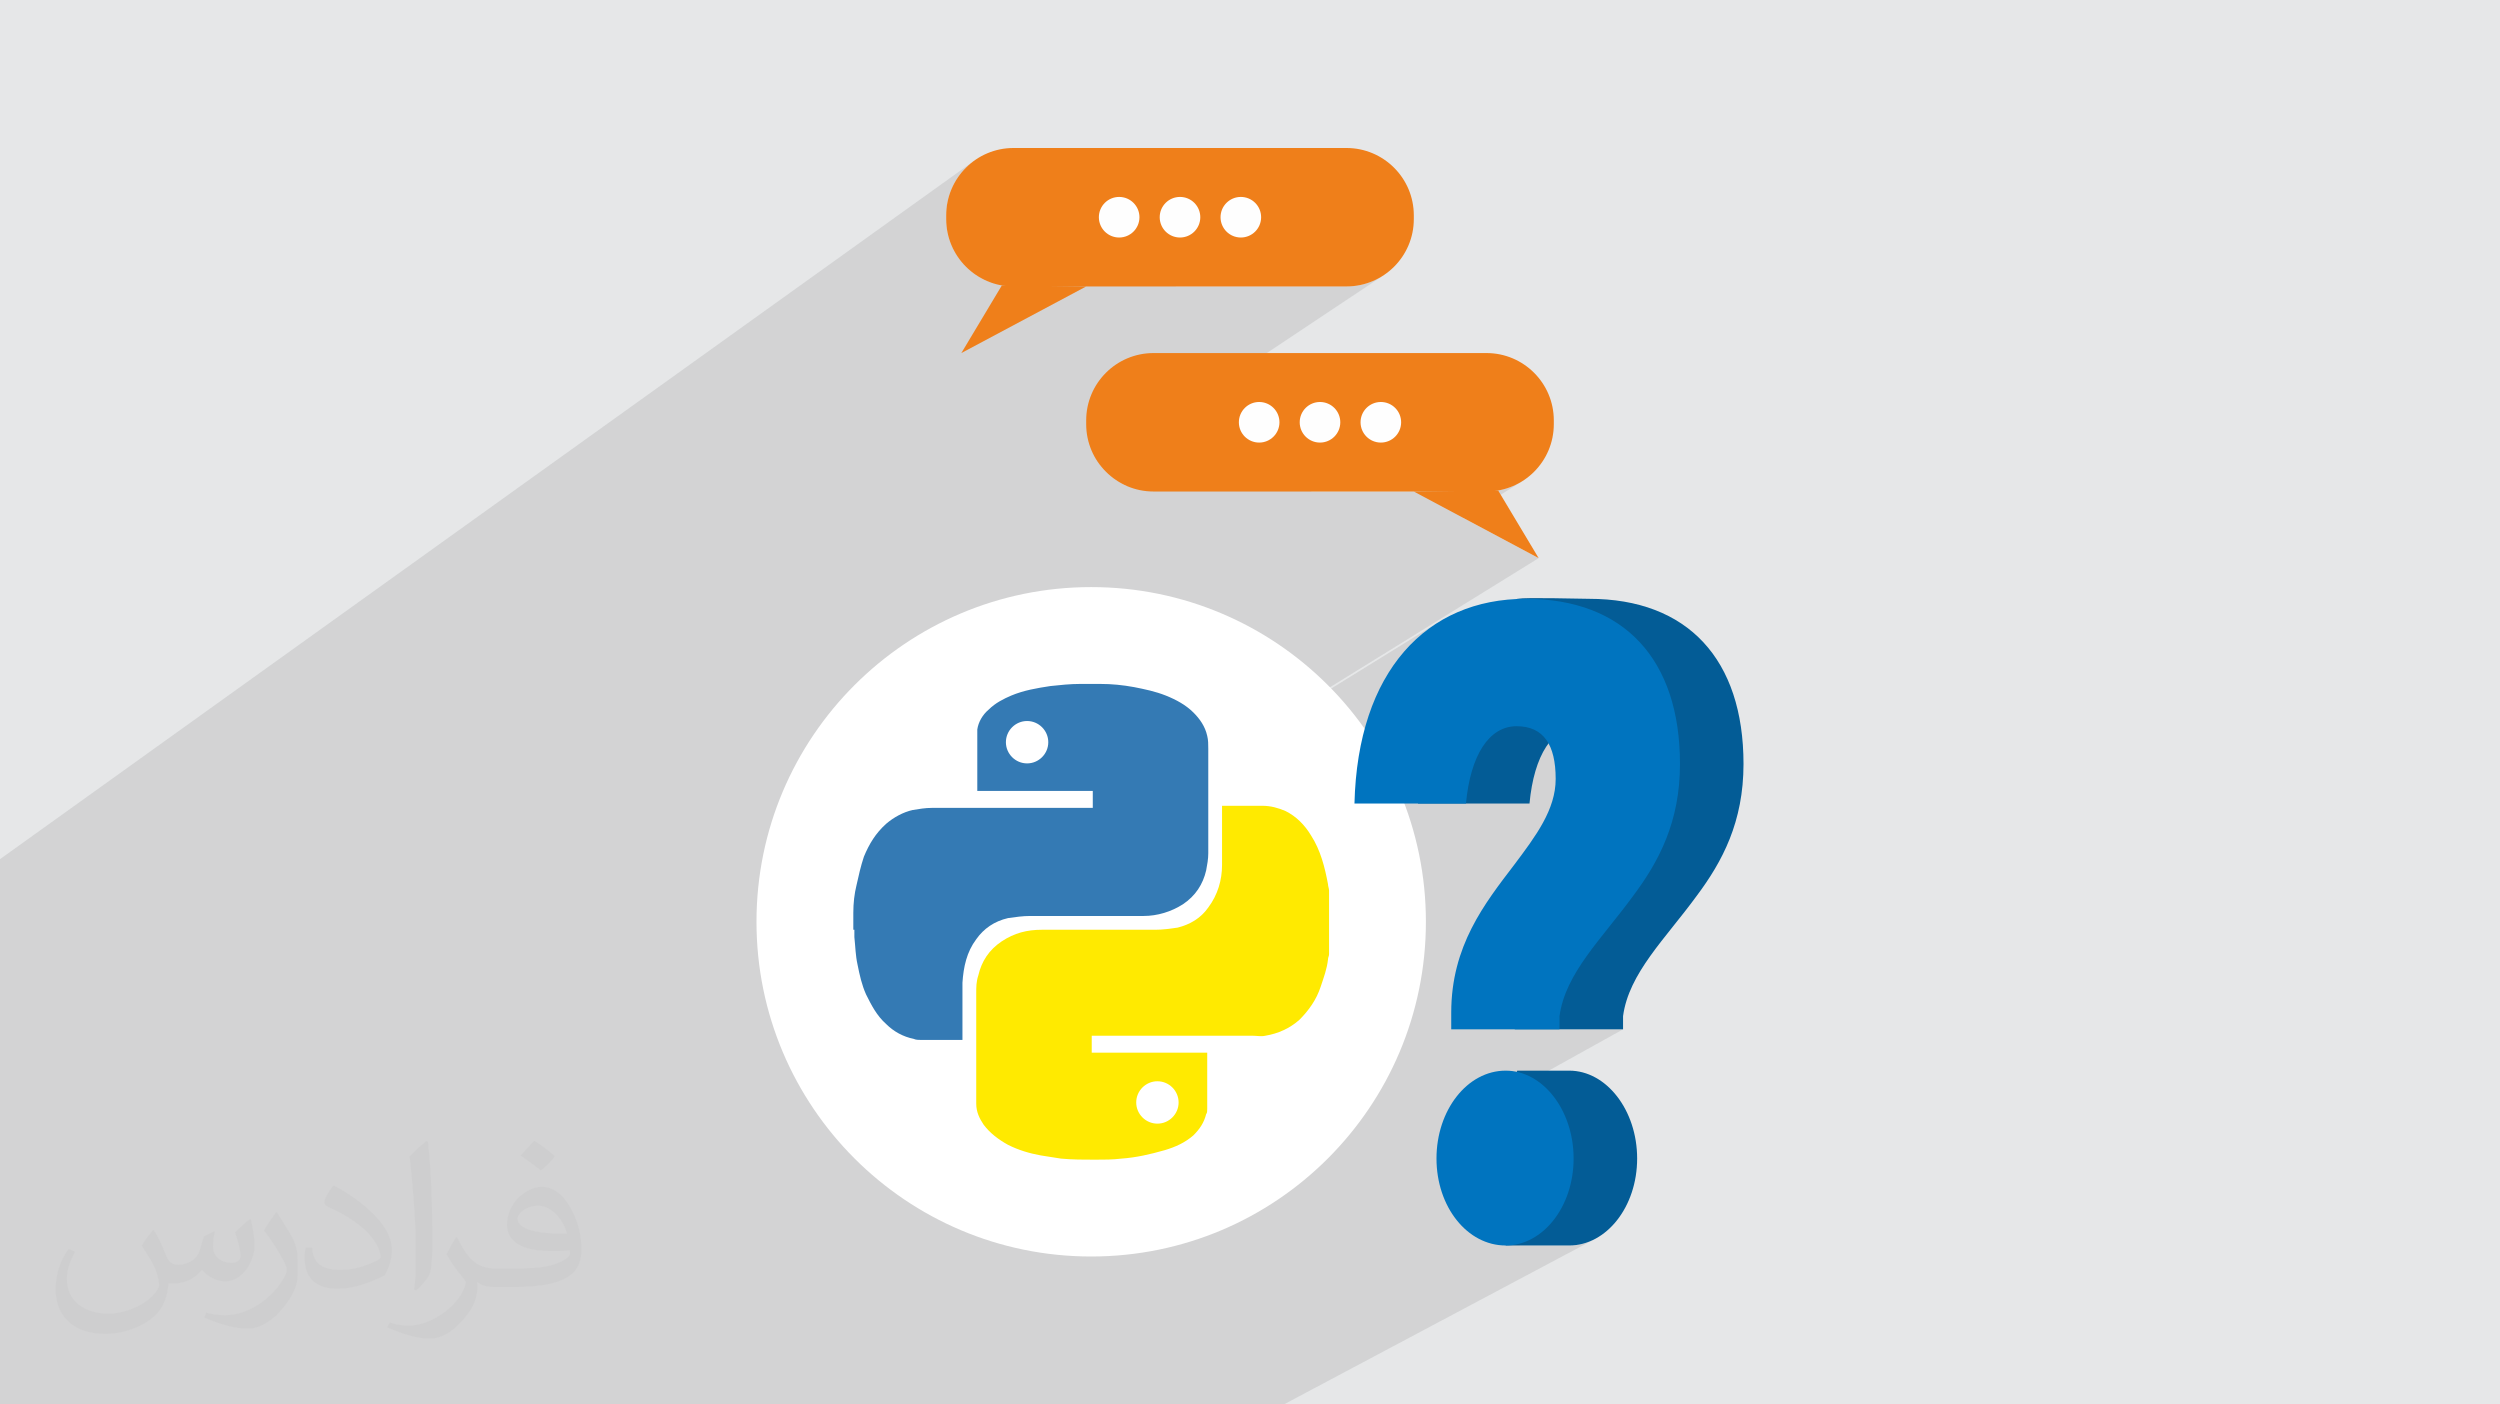 <?xml version="1.0" encoding="UTF-8"?>
<!DOCTYPE svg PUBLIC "-//W3C//DTD SVG 1.1//EN" "http://www.w3.org/Graphics/SVG/1.1/DTD/svg11.dtd">
<!-- Creator: CorelDRAW 2020 (64-Bit) -->
<svg xmlns="http://www.w3.org/2000/svg" xml:space="preserve" width="94.192mm" height="52.917mm" version="1.1" style="shape-rendering:geometricPrecision; text-rendering:geometricPrecision; image-rendering:optimizeQuality; fill-rule:evenodd; clip-rule:evenodd"
viewBox="0 0 9404.92 5283.66"
 xmlns:xlink="http://www.w3.org/1999/xlink"
 xmlns:xodm="http://www.corel.com/coreldraw/odm/2003">
 <defs>
  <style type="text/css">
   <![CDATA[
    .fil0 {fill:#E6E7E8}
    .fil5 {fill:white}
    .fil4 {fill:#FEFEFE;fill-rule:nonzero}
    .fil3 {fill:#EF7F1A;fill-rule:nonzero}
    .fil9 {fill:#0074BF;fill-rule:nonzero}
    .fil8 {fill:#035C96;fill-rule:nonzero}
    .fil6 {fill:#347AB4;fill-rule:nonzero}
    .fil7 {fill:#FFEA00;fill-rule:nonzero}
    .fil2 {fill:#373435;fill-opacity:0.031}
    .fil1 {fill:#2B2A29;fill-opacity:0.102}
   ]]>
  </style>
 </defs>
 <g id="Layer_x0020_1">
  <polygon class="fil0" points="-0,0 9404.92,0 9404.92,5283.66 -0,5283.66 "/>
  <g id="_2091661995696">
   <polygon class="fil0" points="3088.44,5283.66 2426.33,5283.66 5934.73,3254.27 5924.29,3267.95 5913.8,3281.71 5903.27,3295.59 5892.74,3309.59 5882.22,3323.72 5871.75,3338 5861.35,3352.44 5851.03,3367.06 5840.85,3381.88 5830.8,3396.91 5820.93,3412.16 5811.25,3427.65 5801.8,3443.39 5792.59,3459.39 5783.66,3475.68 5775.03,3492.25 5766.72,3509.15 5758.76,3526.36 5751.18,3543.91 5744,3561.83 5737.25,3580.1 5730.95,3598.76 5725.13,3617.81 5719.81,3637.28 5715.03,3657.17 5710.79,3677.5 5707.14,3698.29 5704.09,3719.55 5701.68,3741.3 5699.93,3763.53 5698.85,3786.29 5698.49,3809.57 "/>
   <polygon class="fil0" points="1451.23,5283.66 1418.49,5283.66 5634.24,2751.9 5650.74,2743.29 5668.1,2737.07 5686.32,2733.29 5705.35,2732.02 "/>
   <polygon class="fil0" points="1657.07,5283.66 1624.56,5283.66 5873.26,2751.9 5889.75,2743.29 5907.12,2737.07 5925.34,2733.29 5944.37,2732.02 "/>
   <polygon class="fil0" points="2075.19,5283.66 1657.07,5283.66 5944.37,2732.02 5962.7,2732.83 5979.76,2735.26 5995.53,2739.28 6010.05,2744.88 6023.33,2752.05 6035.38,2760.78 6046.22,2771.04 6055.85,2782.84 6064.3,2796.15 6071.58,2810.94 6077.7,2827.22 6082.67,2844.97 6086.52,2864.17 6089.24,2884.81 6090.87,2906.87 6091.41,2930.34 "/>
   <polygon class="fil0" points="1867.1,5283.66 1451.23,5283.66 5705.35,2732.02 5723.68,2732.83 5740.74,2735.26 5756.52,2739.28 5771.04,2744.88 5784.32,2752.05 5796.37,2760.78 5807.21,2771.04 5816.84,2782.84 5825.29,2796.15 5832.57,2810.94 5838.69,2827.22 5843.66,2844.97 5847.51,2864.17 5850.23,2884.81 5851.86,2906.87 5852.4,2930.34 "/>
   <polygon class="fil0" points="2426.33,5283.66 2075.19,5283.66 6091.41,2930.34 6091.19,2941.14 6090.55,2951.85 6089.49,2962.47 6088.03,2973 6086.2,2983.46 6083.97,2993.85 6081.38,3004.16 6078.45,3014.43 6075.17,3024.62 6071.58,3034.77 6067.66,3044.86 6063.44,3054.92 6058.94,3064.93 6054.15,3074.9 6049.1,3084.86 6043.8,3094.78 6038.26,3104.69 6032.49,3114.58 6026.51,3124.47 6020.32,3134.34 6013.94,3144.22 6007.39,3154.1 6000.66,3164 5993.79,3173.9 5986.77,3183.83 5979.62,3193.78 5972.36,3203.77 5964.99,3213.78 5957.53,3223.83 5949.99,3233.93 5942.38,3244.08 5934.73,3254.27 "/>
   <polygon class="fil0" points="2869.79,5283.66 2214.48,5283.66 5695.72,3254.27 5685.28,3267.95 5674.79,3281.71 5664.26,3295.59 5653.73,3309.59 5643.21,3323.72 5632.73,3338 5622.33,3352.44 5612.02,3367.06 5601.83,3381.88 5591.78,3396.91 5581.91,3412.16 5572.23,3427.65 5562.78,3443.39 5553.57,3459.39 5544.65,3475.68 5536.01,3492.25 5527.7,3509.15 5519.74,3526.36 5512.16,3543.91 5504.99,3561.83 5498.24,3580.1 5491.94,3598.76 5486.11,3617.81 5480.79,3637.28 5476.01,3657.17 5471.78,3677.5 5468.12,3698.29 5465.08,3719.55 5462.66,3741.3 5460.91,3763.53 5459.83,3786.29 5459.47,3809.57 "/>
   <polygon class="fil0" points="2971.07,5283.66 2869.79,5283.66 5459.47,3809.57 5459.47,3872.37 "/>
   <polygon class="fil0" points="4599.38,5283.66 4550.03,5283.66 5664.37,4685.5 5677.4,4685.08 5690.29,4683.82 5702.99,4681.75 5715.5,4678.9 5727.8,4675.26 5739.87,4670.88 5751.7,4665.76 5763.28,4659.94 "/>
   <polygon class="fil0" points="3564.56,5283.66 3190.53,5283.66 5698.49,3872.37 6105.88,3872.37 "/>
   <polygon class="fil0" points="3953.92,5283.66 3454.91,5283.66 5707.77,4027.72 5707.58,4028.31 5707.04,4030.04 5706.17,4032.86 5704.98,4036.73 5703.53,4041.58 5701.8,4047.37 5699.83,4054.04 5697.65,4061.55 5695.29,4069.84 5692.76,4078.86 5690.09,4088.57 5687.29,4098.89 5684.4,4109.81 5681.45,4121.24 5678.43,4133.14 5675.41,4145.47 5672.38,4158.17 5669.37,4171.2 5666.41,4184.48 5663.53,4197.99 5660.73,4211.66 5658.05,4225.45 5655.53,4239.3 5653.16,4253.16 5650.98,4266.98 5649.02,4280.71 5647.29,4294.29 5645.83,4307.68 5644.64,4320.82 5643.78,4333.67 5643.24,4346.17 5643.05,4358.26 "/>
   <polygon class="fil0" points="3728.12,5283.66 3363.69,5283.66 5562.68,4053.8 5551.14,4060.44 5539.9,4067.77 5529,4075.75 5518.45,4084.38 5508.24,4093.61 5498.43,4103.45 5488.99,4113.85 5479.97,4124.82 5471.37,4136.32 5463.21,4148.32 5455.51,4160.82 5448.27,4173.79 5441.53,4187.2 5435.29,4201.04 5429.57,4215.29 5424.38,4229.92 5419.74,4244.91 5415.67,4260.25 5412.19,4275.91 5409.29,4291.86 5407.01,4308.1 5405.38,4324.59 5404.38,4341.32 5404.04,4358.26 "/>
   <polygon class="fil0" points="1551.07,5283.66 782.59,5283.66 5707.77,2252.74 5706.73,2253.69 5703.69,2256.49 5698.8,2261.13 5692.17,2267.56 5683.94,2275.73 5674.24,2285.62 5663.21,2297.19 5650.95,2310.4 5637.63,2325.22 5623.37,2341.6 5608.27,2359.52 5592.5,2378.92 5576.17,2399.78 5559.42,2422.04 5542.38,2445.71 5525.17,2470.7 5507.93,2497 5490.79,2524.58 5473.88,2553.37 5457.34,2583.37 5441.27,2614.52 5425.85,2646.79 5411.16,2680.15 5397.36,2714.55 5384.58,2749.96 5372.95,2786.33 5362.58,2823.65 5353.63,2861.85 5346.22,2900.92 5340.46,2940.81 5336.52,2981.48 5334.5,3022.89 "/>
   <polygon class="fil0" points="2214.48,5283.66 1867.1,5283.66 5852.4,2930.34 5852.18,2941.14 5851.54,2951.85 5850.48,2962.47 5849.02,2973 5847.19,2983.46 5844.96,2993.85 5842.38,3004.16 5839.44,3014.43 5836.16,3024.62 5832.57,3034.77 5828.66,3044.86 5824.43,3054.92 5819.93,3064.93 5815.15,3074.9 5810.09,3084.86 5804.79,3094.78 5799.25,3104.69 5793.48,3114.58 5787.5,3124.47 5781.31,3134.34 5774.93,3144.22 5768.38,3154.1 5761.65,3164 5754.78,3173.9 5747.76,3183.83 5740.61,3193.78 5733.35,3203.77 5725.98,3213.78 5718.52,3223.83 5710.98,3233.93 5703.38,3244.08 5695.72,3254.27 "/>
   <polygon class="fil0" points="1708.94,5283.66 1341.91,5283.66 5095.49,3022.89 5514.92,3022.89 "/>
   <polygon class="fil0" points="1341.91,5283.66 653.27,5283.66 5401.16,2347.08 5375.5,2364.82 5350.78,2384.05 5327.05,2404.78 5304.31,2426.98 5282.6,2450.65 5261.94,2475.78 5242.36,2502.37 5223.89,2530.4 5206.55,2559.87 5190.35,2590.78 5175.33,2623.1 5161.52,2656.85 5148.93,2691.99 5137.6,2728.54 5127.55,2766.48 5118.8,2805.8 5111.37,2846.5 5105.31,2888.57 5100.62,2931.99 5097.34,2976.77 5095.49,3022.89 "/>
   <polygon class="fil0" points="1918.09,5283.66 1551.07,5283.66 5334.5,3022.89 5753.93,3022.89 "/>
   <polygon class="fil0" points="3345.12,5283.66 2971.07,5283.66 5459.47,3872.37 5866.86,3872.37 "/>
   <polygon class="fil0" points="3190.53,5283.66 3088.44,5283.66 5698.49,3809.57 5698.49,3872.37 "/>
   <polygon class="fil0" points="4829.34,5283.66 4780.35,5283.66 5903.39,4685.5 5916.42,4685.08 5929.3,4683.82 5942,4681.75 5954.52,4678.9 5966.82,4675.26 5978.89,4670.88 5990.72,4665.76 6002.3,4659.94 "/>
   <polygon class="fil0" points="4550.03,5283.66 3953.92,5283.66 5643.05,4358.26 5643.11,4370.35 5643.29,4382.81 5643.58,4395.62 5643.97,4408.71 5644.44,4422.02 5645.01,4435.51 5645.66,4449.14 5646.38,4462.84 5647.16,4476.58 5647.99,4490.3 5648.88,4503.95 5649.8,4517.48 5650.75,4530.84 5651.72,4543.98 5652.71,4556.85 5653.71,4569.39 5654.71,4581.57 5655.7,4593.33 5656.68,4604.61 5657.62,4615.36 5658.54,4625.56 5659.43,4635.12 5660.26,4644.01 5661.04,4652.19 5661.76,4659.59 5662.41,4666.16 5662.98,4671.86 5663.46,4676.63 5663.85,4680.43 5664.13,4683.21 5664.31,4684.92 5664.37,4685.5 "/>
   <polygon class="fil0" points="4550.03,5283.66 3728.12,5283.66 5404.04,4358.26 5404.38,4375.2 5405.38,4391.89 5407.01,4408.35 5409.29,4424.52 5412.19,4440.4 5415.67,4455.96 5419.74,4471.2 5424.38,4486.09 5429.57,4500.6 5435.29,4514.72 5441.53,4528.42 5448.27,4541.69 5455.51,4554.51 5463.21,4566.86 5471.37,4578.71 5479.97,4590.05 5488.99,4600.86 5498.43,4611.12 5508.24,4620.8 5518.45,4629.89 5529,4638.37 5539.9,4646.22 5551.14,4653.41 5562.68,4659.94 5574.52,4665.76 5586.64,4670.88 5599.02,4675.26 5611.66,4678.9 5624.53,4681.75 5637.62,4683.82 5650.9,4685.08 5664.37,4685.5 "/>
   <polygon class="fil0" points="4780.35,5283.66 4550.03,5283.66 5664.37,4685.5 5666.58,4685.5 5672.85,4685.5 5682.68,4685.5 5695.56,4685.5 5710.98,4685.5 5728.45,4685.5 5747.44,4685.5 5767.45,4685.5 5787.97,4685.5 5808.51,4685.5 5828.54,4685.5 5847.56,4685.5 5865.06,4685.5 5880.54,4685.5 5893.49,4685.5 5903.39,4685.5 "/>
   <polygon class="fil0" points="2105.14,5283.66 1735.02,5283.66 4999.92,3346.19 4999.92,3361.18 4999.92,3376.26 4999.92,3391.41 4999.92,3406.6 4999.92,3421.85 4999.92,3437.14 4999.92,3452.44 4999.92,3467.77 4999.92,3483.09 4999.92,3498.39 4999.92,3513.68 4999.92,3528.93 4999.92,3544.12 4999.92,3559.27 4999.92,3574.35 4999.92,3589.34 "/>
   <polygon class="fil0" points="2132.3,5283.66 2105.14,5283.66 4999.92,3589.34 4999.75,3592.15 4999.29,3594.69 4998.65,3597.04 4997.92,3599.3 4997.18,3601.55 4996.55,3603.9 4996.09,3606.44 4995.92,3609.26 "/>
   <polygon class="fil0" points="2268.18,5283.66 2132.3,5283.66 4995.92,3609.26 4994.07,3622.55 4991.56,3635.55 4988.5,3648.36 4984.97,3661.08 4981.06,3673.8 4976.88,3686.62 4972.49,3699.62 4968.03,3712.9 "/>
   <polygon class="fil0" points="2389.75,5283.66 2268.18,5283.66 4968.03,3712.9 4964.9,3721.78 4961.5,3730.47 4957.82,3738.99 4953.89,3747.35 4949.71,3755.52 4945.26,3763.56 4940.57,3771.44 4935.65,3779.17 4930.49,3786.76 4925.09,3794.22 4919.48,3801.54 4913.65,3808.75 4907.62,3815.84 4901.38,3822.82 4894.94,3829.69 4888.31,3836.47 "/>
   <polygon class="fil0" points="2398.69,5283.66 2389.75,5283.66 4888.31,3836.47 4881.49,3842.31 4874.49,3847.87 4867.32,3853.16 4859.97,3858.15 4852.47,3862.87 "/>
   <polygon class="fil0" points="1865.64,5283.66 1766.36,5283.66 4107.04,3896.27 4107.04,3903.75 4107.04,3911.28 4107.04,3918.9 4107.04,3926.66 4107.04,3934.6 4107.04,3942.78 4107.04,3951.25 4107.04,3960.03 "/>
   <polygon class="fil0" points="2266.58,5283.66 1865.64,5283.66 4107.04,3960.03 4120.5,3960.03 4133.99,3960.03 4147.5,3960.03 4161.02,3960.03 4174.57,3960.03 4188.13,3960.03 4201.7,3960.03 4215.29,3960.03 4228.89,3960.03 4242.5,3960.03 4256.12,3960.03 4269.75,3960.03 4283.38,3960.03 4297.01,3960.03 4310.64,3960.03 4324.28,3960.03 4337.93,3960.03 4351.56,3960.03 4365.2,3960.03 4378.83,3960.03 4392.46,3960.03 4406.07,3960.03 4419.68,3960.03 4433.28,3960.03 4446.87,3960.03 4460.44,3960.03 4474,3960.03 4487.54,3960.03 4501.06,3960.03 4514.57,3960.03 4528.04,3960.03 4541.5,3960.03 "/>
   <polygon class="fil0" points="2272.9,5283.66 2266.58,5283.66 4541.5,3960.03 4541.5,3960.2 4541.5,3960.65 4541.5,3961.29 4541.5,3962.03 4541.5,3962.76 4541.5,3963.4 4541.5,3963.85 4541.5,3964.02 "/>
   <polygon class="fil0" points="2605.82,5283.66 2272.9,5283.66 4541.5,3964.02 4541.5,3976.77 4541.5,3989.6 4541.5,4002.5 4541.5,4015.46 4541.5,4028.46 4541.5,4041.5 4541.5,4054.57 4541.5,4067.65 4541.5,4080.72 4541.5,4093.79 4541.5,4106.83 4541.5,4119.84 4541.5,4132.8 4541.5,4145.7 4541.5,4158.53 4541.5,4171.28 "/>
   <polygon class="fil0" points="2634.54,5283.66 2605.82,5283.66 4541.5,4171.28 4541.49,4174.27 4541.44,4177.21 4541.29,4180.04 4541.01,4182.75 4540.54,4185.26 4539.83,4187.54 4538.84,4189.54 4537.53,4191.21 "/>
   <polygon class="fil0" points="2720.13,5283.66 2634.54,5283.66 4537.53,4191.21 4534.17,4202.82 4530.06,4213.76 4525.21,4224.15 4519.6,4234.07 4513.25,4243.62 4506.15,4252.88 4498.31,4261.96 4489.71,4270.94 "/>
   <polygon class="fil0" points="2728.8,5283.66 2720.13,5283.66 4489.71,4270.94 4477.57,4280.86 4465.05,4289.75 4452.16,4297.7 "/>
   <polygon class="fil0" points="925,5283.66 918.01,5283.66 4597.29,3031.31 4598.61,3031.31 4599.66,3031.31 4600.52,3031.31 4601.27,3031.31 4602.04,3031.31 4602.9,3031.31 4603.94,3031.31 4605.27,3031.31 "/>
   <polygon class="fil0" points="1050.62,5283.66 925,5283.66 4605.27,3031.31 4614.23,3031.31 4623.2,3031.31 4632.18,3031.31 4641.14,3031.31 4650.11,3031.31 4659.08,3031.31 4668.05,3031.31 4677.02,3031.31 4685.99,3031.31 4694.96,3031.31 4703.93,3031.31 4712.89,3031.31 4721.86,3031.31 4730.84,3031.31 4739.8,3031.31 4748.77,3031.31 "/>
   <polygon class="fil0" points="1701.57,5283.66 1373.54,5283.66 4932.11,3142.91 4938.61,3153.47 4944.66,3164.2 4950.31,3175.09 4955.54,3186.14 4960.4,3197.33 4964.91,3208.64 4969.11,3220.08 4972.98,3231.61 4976.59,3243.24 4979.93,3254.95 4983.05,3266.73 4985.94,3278.57 4988.66,3290.46 4991.2,3302.38 4993.61,3314.32 4995.91,3326.27 "/>
   <polygon class="fil0" points="1457.87,5283.66 1440.2,5283.66 4429.86,3489.7 4438.74,3487.31 4447.42,3484.64 4455.9,3481.68 4464.18,3478.41 4472.25,3474.86 4480.1,3470.99 4487.74,3466.79 "/>
   <polygon class="fil0" points="208.32,5283.66 148.41,5283.66 5591.99,1849.05 5617.9,1847.74 5643.07,1843.9 5667.35,1837.66 5690.63,1829.13 5712.78,1818.46 5733.68,1805.77 "/>
   <polygon class="fil0" points="1156.12,5283.66 1050.62,5283.66 4748.77,3031.31 4760.54,3031.68 4772,3032.74 4783.17,3034.46 4794.1,3036.78 4804.86,3039.67 4815.47,3043.06 4825.98,3046.94 4836.46,3051.22 "/>
   <polygon class="fil0" points="1373.54,5283.66 1156.12,5283.66 4836.46,3051.22 4851.03,3059.25 4864.85,3068.34 4877.93,3078.47 4890.26,3089.58 4901.84,3101.62 4912.68,3114.55 4922.77,3128.33 4932.11,3142.91 "/>
   <polygon class="fil0" points="1217.4,5283.66 1131.24,5283.66 4545.49,3210.65 4545.31,3218.3 4544.8,3226.23 4544.02,3234.34 4543,3242.55 4541.79,3250.76 4540.45,3258.87 4539.02,3266.79 4537.53,3274.43 "/>
   <polygon class="fil0" points="1440.2,5283.66 1376.93,5283.66 4346.18,3497.66 4356.64,3497.49 4367.1,3496.98 4377.56,3496.2 4388.03,3495.18 4398.49,3493.97 4408.95,3492.62 4419.41,3491.18 4429.86,3489.7 "/>
   <polygon class="fil0" points="1740.99,5283.66 1701.57,5283.66 4995.91,3326.27 4996.08,3329.26 4996.53,3332.26 4997.16,3335.24 4997.89,3338.23 4998.61,3341.22 4999.25,3344.21 4999.7,3347.2 4999.87,3350.2 "/>
   <line class="fil0" x1="4999.87" y1="3350.2" x2="4999.87" y2= "3350.2" />
   <line class="fil0" x1="4999.87" y1="3350.2" x2="4999.87" y2= "3350.2" />
   <line class="fil0" x1="4354.17" y1="4227.1" x2="4354.17" y2= "4227.1" />
   <polygon class="fil0" points="2540.72,5283.66 2521.25,5283.66 4354.17,4227.1 4370.17,4225.47 4385.11,4220.81 4398.65,4213.44 "/>
   <polygon class="fil0" points="2317.84,5283.66 2244.86,5283.66 4309.67,4081.33 4297.85,4091.09 4288.1,4102.9 4280.73,4116.44 4276.07,4131.38 4274.44,4147.39 "/>
   <polygon class="fil0" points="2521.25,5283.66 2317.84,5283.66 4274.44,4147.39 4276.07,4163.4 4280.73,4178.33 4288.1,4191.87 4297.85,4203.69 4309.67,4213.44 4323.2,4220.81 4338.15,4225.47 4354.17,4227.1 "/>
   <polygon class="fil0" points="-0,4995.1 -0,4891.08 5194.68,1512.26 5210.05,1513.81 5224.38,1518.26 5237.35,1525.3 5248.64,1534.63 5257.97,1545.93 5265.01,1558.9 5269.46,1573.23 5271.01,1588.61 "/>
   <polygon class="fil0" points="-0,4891.08 -0,4878.87 5152,1525.3 5164.97,1518.26 5179.3,1513.81 5194.68,1512.26 "/>
   <polygon class="fil0" points="-0,5029.45 -0,4995.1 5271.01,1588.61 5269.46,1604 5265.01,1618.34 5257.97,1631.31 5248.64,1642.6 5237.35,1651.93 "/>
   <polygon class="fil0" points="-0,4747.12 -0,4640.85 4736.92,1512.26 4752.31,1513.81 4766.63,1518.26 4779.6,1525.3 4790.91,1534.63 4800.23,1545.93 4807.27,1558.9 4811.73,1573.23 4813.27,1588.61 "/>
   <polygon class="fil0" points="-0,4872.05 -0,4766.91 4965.79,1512.26 4981.18,1513.81 4995.51,1518.26 5008.48,1525.3 5019.77,1534.63 5029.1,1545.93 5036.14,1558.9 5040.59,1573.23 5042.14,1588.61 "/>
   <polygon class="fil0" points="-0,4766.91 -0,4754.45 4923.13,1525.3 4936.09,1518.26 4950.42,1513.81 4965.79,1512.26 "/>
   <polygon class="fil0" points="-0,4781.72 -0,4747.12 4813.27,1588.61 4811.73,1604 4807.27,1618.34 4800.23,1631.31 4790.91,1642.6 4779.6,1651.93 "/>
   <polygon class="fil0" points="-0,4906.53 -0,4872.05 5042.14,1588.61 5040.59,1604 5036.14,1618.34 5029.1,1631.31 5019.77,1642.6 5008.48,1651.93 "/>
   <polygon class="fil0" points="148.41,5283.66 -0,5283.66 -0,4704.21 4339.61,1849.05 5591.99,1849.05 "/>
   <polygon class="fil0" points="-0,5211.78 -0,5209.6 4134.91,2572.89 4135.08,2572.89 4135.53,2572.89 4136.18,2572.89 4136.91,2572.89 4137.64,2572.89 4138.27,2572.89 4138.73,2572.89 4138.9,2572.89 "/>
   <polygon class="fil0" points="642.57,5283.66 -0,5283.66 -0,5235.17 5318.72,1849.05 5788.4,2099.63 "/>
   <polygon class="fil0" points="333.45,5283.66 157.64,5283.66 4386.05,2616.75 4400.8,2622.92 4415.13,2629.51 4428.99,2636.57 4442.34,2644.15 4455.14,2652.28 4467.33,2661.02 4478.85,2670.41 4489.68,2680.5 "/>
   <polygon class="fil0" points="498.99,5283.66 333.45,5283.66 4489.68,2680.5 4498.45,2689.67 4506.75,2699.25 4514.49,2709.31 4521.57,2719.87 4527.91,2731 4533.41,2742.73 4537.97,2755.11 4541.5,2768.2 "/>
   <polygon class="fil0" points="157.64,5283.66 12.28,5283.66 4266.47,2584.86 4273.94,2586.35 4281.42,2587.86 4288.89,2589.39 4296.36,2590.96 4303.82,2592.58 4311.3,2594.24 4318.77,2595.99 4326.24,2597.82 4333.72,2599.73 4341.19,2601.75 4348.67,2603.9 4356.15,2606.16 4363.61,2608.57 4371.09,2611.13 4378.57,2613.85 4386.05,2616.75 "/>
   <polygon class="fil0" points="568.94,5283.66 498.99,5283.66 4541.5,2768.2 4542.82,2774.18 4543.81,2780.16 4544.52,2786.14 4544.99,2792.12 4545.28,2798.09 4545.43,2804.07 4545.48,2810.05 4545.49,2816.03 "/>
   <polygon class="fil0" points="1131.24,5283.66 568.94,5283.66 4545.49,2816.03 4545.49,2828.36 4545.49,2840.69 4545.49,2853.02 4545.49,2865.36 4545.49,2877.69 4545.49,2890.02 4545.49,2902.36 4545.49,2914.69 4545.49,2927.02 4545.49,2939.35 4545.49,2951.68 4545.49,2964.01 4545.49,2976.34 4545.49,2988.68 4545.49,3001.01 4545.49,3013.34 4545.49,3025.67 4545.49,3038 4545.49,3050.33 4545.49,3062.67 4545.49,3075 4545.49,3087.34 4545.49,3099.67 4545.49,3112 4545.49,3124.33 4545.49,3136.66 4545.49,3148.99 4545.49,3161.32 4545.49,3173.66 4545.49,3185.99 4545.49,3198.32 4545.49,3210.65 "/>
   <polygon class="fil0" points="1327.39,5283.66 1217.4,5283.66 4537.53,3274.43 4535.09,3284.06 4532.29,3293.48 4529.09,3302.71 4525.51,3311.74 4521.52,3320.55 4517.13,3329.16 4512.34,3337.54 4507.13,3345.68 4501.51,3353.6 4495.44,3361.28 4488.96,3368.71 4482.03,3375.9 4474.67,3382.82 4466.85,3389.48 4458.57,3395.87 4449.83,3401.98 "/>
   <polygon class="fil0" points="1327.52,5283.66 1327.39,5283.66 4449.83,3401.98 4441.53,3407.07 "/>
   <polygon class="fil0" points="1376.93,5283.66 993.66,5283.66 3919.68,3497.66 3933.12,3497.66 3946.54,3497.66 3959.93,3497.66 3973.31,3497.66 3986.67,3497.66 4000.02,3497.66 4013.35,3497.66 4026.67,3497.66 4039.98,3497.66 4053.28,3497.66 4066.57,3497.66 4079.85,3497.66 4093.12,3497.66 4106.39,3497.66 4119.66,3497.66 4132.93,3497.66 4146.2,3497.66 4159.46,3497.66 4172.73,3497.66 4186.01,3497.66 4199.29,3497.66 4212.58,3497.66 4225.88,3497.66 4239.18,3497.66 4252.5,3497.66 4265.83,3497.66 4279.18,3497.66 4292.54,3497.66 4305.92,3497.66 4319.32,3497.66 4332.74,3497.66 4346.18,3497.66 "/>
   <polygon class="fil0" points="824.01,5283.66 795.84,5283.66 3730.99,3478.31 3723.37,3483.2 3716.04,3488.4 3708.98,3493.93 3702.22,3499.77 3695.71,3505.92 3689.5,3512.38 3683.57,3519.13 3677.92,3526.18 3672.55,3533.51 "/>
   <polygon class="fil0" points="993.66,5283.66 921.51,5283.66 3777.17,3535.75 3786.15,3530.46 3795.15,3525.61 3804.2,3521.2 3813.29,3517.21 3822.43,3513.62 3831.65,3510.44 3840.95,3507.63 3850.34,3505.19 3859.84,3503.13 3869.45,3501.41 3879.19,3500.03 3889.07,3498.98 3899.11,3498.24 3909.3,3497.8 3919.68,3497.66 "/>
   <polygon class="fil0" points="1337.43,5283.66 1018.7,5283.66 3620.74,3696.94 3620.74,3710.35 3620.74,3723.67 3620.74,3736.93 3620.74,3750.12 3620.74,3763.28 3620.74,3776.39 3620.74,3789.49 3620.74,3802.57 3620.74,3815.65 3620.74,3828.74 3620.74,3841.86 3620.74,3855.01 3620.74,3868.21 3620.74,3881.46 3620.74,3894.79 3620.74,3908.19 "/>
   <polygon class="fil0" points="1343.55,5283.66 1337.43,5283.66 3620.74,3908.19 3620.74,3908.36 3620.74,3908.82 3620.74,3909.46 3620.74,3910.2 3620.74,3910.93 3620.74,3911.57 3620.74,3912.03 3620.74,3912.2 "/>
   <polygon class="fil0" points="-0,5209.6 -0,5172.45 4067.16,2572.89 4076.12,2572.89 4085.04,2572.89 4093.85,2572.89 4102.53,2572.89 4111.03,2572.89 4119.28,2572.89 4127.26,2572.89 4134.91,2572.89 "/>
   <polygon class="fil0" points="75.37,5283.66 55.51,5283.66 3863.88,2871.85 3879.9,2870.22 3894.83,2865.56 3908.37,2858.18 "/>
   <line class="fil0" x1="3863.88" y1="2712.42" x2="3863.88" y2= "2712.42" />
   <line class="fil0" x1="3863.88" y1="2712.42" x2="3863.88" y2= "2712.42" />
   <polygon class="fil0" points="12.28,5283.66 -0,5283.66 -0,5211.78 4138.9,2572.89 4147.08,2572.94 4155.17,2573.08 4163.2,2573.31 4171.16,2573.64 4179.07,2574.06 4186.96,2574.58 4194.82,2575.19 4202.67,2575.89 4210.53,2576.68 4218.38,2577.57 4226.27,2578.56 4234.19,2579.62 4242.16,2580.79 4250.2,2582.05 4258.29,2583.41 4266.47,2584.86 "/>
   <polygon class="fil0" points="55.51,5283.66 -0,5283.66 -0,5205.76 3784.18,2792.12 3785.81,2808.14 3790.47,2823.08 3797.84,2836.62 3807.59,2848.43 3819.4,2858.18 3832.93,2865.56 3847.86,2870.22 3863.88,2871.85 "/>
   <line class="fil0" x1="3863.88" y1="2712.42" x2="3863.88" y2= "2712.42" />
   <polygon class="fil0" points="-0,5170.26 -0,5115.55 3951.56,2580.86 3958.33,2580.11 3965.18,2579.37 3972.11,2578.66 3979.09,2577.94 3986.12,2577.26 3993.17,2576.6 4000.26,2575.97 4007.36,2575.39 4014.46,2574.85 4021.55,2574.37 4028.62,2573.94 4035.65,2573.58 4042.63,2573.29 4049.55,2573.07 4056.41,2572.94 4063.18,2572.89 "/>
   <polygon class="fil0" points="-0,5233.32 -0,5220.47 3368.04,3074.24 3380.55,3067.15 3393.43,3060.81 3406.59,3055.31 3419.94,3050.75 3433.38,3047.22 "/>
   <polygon class="fil0" points="499.97,5283.66 -0,5283.66 -0,5266.38 3505.11,3039.25 3523.8,3039.25 3542.49,3039.25 3561.18,3039.25 3579.86,3039.25 3598.56,3039.25 3617.25,3039.25 3635.96,3039.25 3654.67,3039.25 3673.38,3039.25 3692.09,3039.25 3710.82,3039.25 3729.55,3039.25 3748.3,3039.25 3767.05,3039.25 3785.81,3039.25 3804.58,3039.25 3823.36,3039.25 3842.16,3039.25 3860.97,3039.25 3879.8,3039.25 3898.64,3039.25 3917.49,3039.25 3936.36,3039.25 3955.24,3039.25 3974.14,3039.25 3993.06,3039.25 4012.01,3039.25 4030.97,3039.25 4049.95,3039.25 4068.95,3039.25 4087.97,3039.25 4107.02,3039.25 "/>
   <line class="fil0" x1="3214.15" y1="3497.63" x2="3214.15" y2= "3497.63" />
   <polygon class="fil0" points="-0,5064.6 -0,5058.73 3749.99,2644.81 3760.72,2638.17 3771.63,2632.09 3782.58,2626.52 3793.45,2621.42 3804.08,2616.75 "/>
   <polygon class="fil0" points="-0,5115.55 -0,5064.6 3804.08,2616.75 3813.05,2613.14 3822.02,2609.81 3831.01,2606.71 3840.01,2603.85 3849.03,2601.19 3858.09,2598.74 3867.19,2596.45 3876.32,2594.32 3885.5,2592.34 3894.73,2590.47 3904.02,2588.7 3913.38,2587.03 3922.8,2585.43 3932.31,2583.88 3941.88,2582.36 3951.56,2580.86 "/>
   <polygon class="fil0" points="-0,4640.85 -0,4628.09 4694.23,1525.3 4707.2,1518.26 4721.53,1513.81 4736.92,1512.26 "/>
   <polygon class="fil0" points="-0,5172.45 -0,5170.26 4063.18,2572.89 4063.35,2572.89 4063.8,2572.89 4064.44,2572.89 4065.17,2572.89 4065.9,2572.89 4066.54,2572.89 4066.99,2572.89 4067.16,2572.89 "/>
   <polygon class="fil0" points="-0,5205.76 -0,5167.97 3819.4,2726.08 3807.59,2735.83 3797.84,2747.64 3790.47,2761.17 3785.81,2776.11 3784.18,2792.12 "/>
   <polygon class="fil0" points="-0,5266.38 -0,5233.32 3433.38,3047.22 3442.35,3045.73 3451.31,3044.29 3460.28,3042.94 3469.25,3041.74 3478.21,3040.72 3487.18,3039.94 3496.15,3039.43 3505.11,3039.25 "/>
   <polygon class="fil0" points="1018.7,5283.66 824.01,5283.66 3672.55,3533.51 3666.1,3542.57 3660.19,3551.81 3654.79,3561.23 3649.88,3570.81 3645.44,3580.57 3641.44,3590.47 3637.86,3600.54 3634.69,3610.74 3631.88,3621.09 3629.43,3631.57 3627.3,3642.19 3625.47,3652.91 3623.92,3663.76 3622.64,3674.72 3621.59,3685.78 3620.74,3696.94 "/>
   <line class="fil0" x1="3214.15" y1="3497.63" x2="3214.15" y2= "3497.63" />
   <polygon class="fil0" points="-0,3793.88 -0,3683.19 4210.24,740.83 4225.62,742.38 4239.95,746.83 4252.92,753.87 4264.22,763.19 4273.55,774.49 4280.59,787.46 4285.04,801.79 4286.59,817.17 "/>
   <polygon class="fil0" points="503.46,5283.66 499.97,5283.66 4107.02,3039.25 4107.19,3039.25 4107.64,3039.25 4108.28,3039.25 4109.01,3039.25 4109.75,3039.25 4110.39,3039.25 4110.84,3039.25 4111.01,3039.25 "/>
   <polygon class="fil0" points="-0,3819 -0,3804.91 4396.44,753.87 4409.41,746.83 4423.74,742.38 4439.13,740.83 "/>
   <polygon class="fil0" points="-0,3952.67 -0,3938.9 4625.32,753.87 4638.28,746.83 4652.61,742.38 4667.98,740.83 "/>
   <polygon class="fil0" points="-0,4060.94 -0,3952.67 4667.98,740.83 4683.38,742.38 4697.72,746.83 4710.68,753.87 4721.98,763.19 4731.3,774.49 4738.34,787.46 4742.78,801.79 4744.33,817.17 "/>
   <polygon class="fil0" points="-0,3683.19 -0,3668.82 4167.56,753.87 4180.52,746.83 4194.85,742.38 4210.24,740.83 "/>
   <polygon class="fil0" points="-0,4094.86 -0,4060.94 4744.33,817.17 4742.78,832.57 4738.34,846.9 4731.3,859.88 4721.98,871.17 4710.68,880.5 "/>
   <polygon class="fil0" points="-0,3928.45 -0,3819 4439.13,740.83 4454.51,742.38 4468.83,746.83 4481.79,753.87 4493.09,763.19 4502.41,774.49 4509.45,787.46 4513.91,801.79 4515.45,817.17 "/>
   <polygon class="fil0" points="-0,3828 -0,3793.88 4286.59,817.17 4285.04,832.57 4280.59,846.9 4273.55,859.88 4264.22,871.17 4252.92,880.5 "/>
   <polygon class="fil0" points="-0,3962.47 -0,3928.45 4515.45,817.17 4513.91,832.57 4509.45,846.9 4502.41,859.88 4493.09,871.17 4481.79,880.5 "/>
   <polygon class="fil0" points="-0,4459.85 -0,3734.48 3812.93,1077.61 5065.31,1077.61 "/>
   <polygon class="fil0" points="-0,4343.19 -0,4331.15 4086.2,1581.62 4086.2,1595.62 "/>
   <polygon class="fil0" points="-0,4502.3 -0,4459.85 5065.31,1077.61 5091.22,1076.3 5116.37,1072.46 5140.66,1066.22 5163.94,1057.69 5186.1,1047.01 5206.99,1034.32 "/>
   <polygon class="fil0" points="-0,4704.21 -0,4343.19 4086.2,1595.62 4087.51,1621.54 4091.36,1646.69 4097.6,1670.98 4106.11,1694.26 4116.79,1716.41 4129.48,1737.31 4144.07,1756.82 4160.42,1774.81 4178.41,1791.17 4197.92,1805.77 4218.82,1818.46 4240.97,1829.13 4264.25,1837.66 4288.54,1843.9 4313.7,1847.74 4339.61,1849.05 "/>
   <polygon class="fil0" points="-0,3734.48 -0,3358.17 3559.52,824.18 3560.83,850.09 3564.67,875.25 3570.91,899.54 3579.43,922.82 3590.1,944.97 3602.8,965.87 3617.38,985.38 3633.74,1003.37 3651.73,1019.74 3671.24,1034.32 3692.14,1047.01 3714.29,1057.69 3737.57,1066.22 3761.85,1072.46 3787.02,1076.3 3812.93,1077.61 "/>
   <polygon class="fil0" points="-0,3898.1 -0,3833.8 3616.51,1328.19 4086.2,1077.61 "/>
   <polygon class="fil0" points="-0,3345.91 -0,3232.11 3671.24,600.03 3651.73,614.62 3633.74,630.97 3617.38,648.98 3602.8,668.49 3590.1,689.38 3579.43,711.53 3570.91,734.82 3564.67,759.1 3560.83,784.27 3559.52,810.18 "/>
   <polygon class="fil0" points="-0,3358.17 -0,3345.91 3559.52,810.18 3559.52,824.18 "/>
   <polygon class="fil0" points="-0,3833.8 -0,3704.49 3768.88,1073.78 3616.51,1328.19 "/>
   <polygon class="fil0" points="-0,4331.15 -0,4215.63 4197.92,1371.46 4178.41,1386.05 4160.42,1402.41 4144.07,1420.41 4129.48,1439.92 4116.79,1460.81 4106.11,1482.96 4097.6,1506.25 4091.36,1530.53 4087.51,1555.7 4086.2,1581.62 "/>
   <polygon class="fil0" points="3434.81,5283.66 -0,5283.66 -0,4666.43 3401.02,2423.64 3351.66,2458.75 3304.09,2496.13 3258.4,2535.7 3214.67,2577.4 3172.98,2621.12 3133.41,2666.81 3096.02,2714.38 3060.92,2763.75 3028.17,2814.84 2997.84,2867.57 2970.03,2921.86 2944.82,2977.63 2922.28,3034.82 2902.49,3093.32 2885.51,3153.07 2871.45,3213.98 2860.38,3275.99 2852.37,3339 2847.51,3402.96 2845.87,3467.75 2847.51,3532.54 2852.37,3596.5 2860.38,3659.51 2871.45,3721.52 2885.51,3782.43 2902.49,3842.18 2922.28,3900.68 2944.82,3957.87 2970.03,4013.64 2997.84,4067.93 3028.17,4120.66 3060.92,4171.75 3096.02,4221.12 3133.41,4268.69 3172.98,4314.38 3214.67,4358.1 3258.4,4399.8 3304.09,4439.37 3351.66,4476.75 3401.02,4511.86 3452.11,4544.61 3504.84,4574.93 3559.13,4602.74 3614.91,4627.95 3672.09,4650.5 3730.59,4670.29 3790.34,4687.26 3851.26,4701.32 3913.27,4712.4 3976.28,4720.4 4040.23,4725.27 4105.03,4726.9 4169.82,4725.27 4233.77,4720.4 4296.78,4712.4 4358.79,4701.32 4419.71,4687.26 4479.46,4670.29 4537.96,4650.5 4595.14,4627.95 4650.92,4602.74 4705.21,4574.93 "/>
  </g>
  <polygon class="fil1" points="3088.44,5283.66 2971.07,5283.66 2869.79,5283.66 2728.8,5283.66 2720.13,5283.66 2634.54,5283.66 2605.82,5283.66 2540.72,5283.66 2521.25,5283.66 2426.33,5283.66 2398.69,5283.66 2389.75,5283.66 2317.84,5283.66 2272.9,5283.66 2268.18,5283.66 2266.58,5283.66 2244.86,5283.66 2214.48,5283.66 2132.3,5283.66 2105.14,5283.66 2075.19,5283.66 1918.09,5283.66 1867.1,5283.66 1865.64,5283.66 1766.36,5283.66 1740.99,5283.66 1735.02,5283.66 1708.94,5283.66 1701.57,5283.66 1657.07,5283.66 1624.56,5283.66 1551.07,5283.66 1457.87,5283.66 1451.23,5283.66 1440.2,5283.66 1418.49,5283.66 1376.93,5283.66 1373.54,5283.66 1343.55,5283.66 1341.91,5283.66 1337.43,5283.66 1327.52,5283.66 1327.39,5283.66 1217.4,5283.66 1156.12,5283.66 1131.24,5283.66 1050.62,5283.66 1018.7,5283.66 993.66,5283.66 925,5283.66 921.51,5283.66 918.01,5283.66 824.01,5283.66 795.84,5283.66 782.59,5283.66 653.27,5283.66 642.57,5283.66 568.94,5283.66 503.46,5283.66 499.97,5283.66 498.99,5283.66 333.45,5283.66 208.32,5283.66 157.64,5283.66 148.41,5283.66 75.37,5283.66 55.51,5283.66 12.28,5283.66 -0,5283.66 -0,5266.38 -0,5235.17 -0,5233.32 -0,5220.47 -0,5211.78 -0,5209.6 -0,5205.76 -0,5172.45 -0,5170.26 -0,5167.97 -0,5115.55 -0,5064.6 -0,5058.73 -0,5029.45 -0,4995.1 -0,4906.53 -0,4891.08 -0,4878.87 -0,4872.05 -0,4781.72 -0,4766.91 -0,4754.45 -0,4747.12 -0,4704.21 -0,4666.43 -0,4640.85 -0,4628.09 -0,4502.3 -0,4459.85 -0,4343.19 -0,4331.15 -0,4215.63 -0,4094.86 -0,4060.94 -0,3962.47 -0,3952.67 -0,3938.9 -0,3928.45 -0,3898.1 -0,3833.8 -0,3828 -0,3819 -0,3804.91 -0,3793.88 -0,3734.48 -0,3704.49 -0,3683.19 -0,3668.82 -0,3358.17 -0,3345.91 -0,3232.11 3671.24,600.03 3651.73,614.62 3633.74,630.97 3617.38,648.98 3602.8,668.49 3590.1,689.38 3579.43,711.53 3570.91,734.82 3564.67,759.1 3560.83,784.27 3559.52,810.18 3559.52,824.18 3560.83,850.09 3564.67,875.25 3570.91,899.54 3579.43,922.82 3590.1,944.97 3602.8,965.87 3617.38,985.38 3633.74,1003.37 3651.73,1019.74 3671.24,1034.32 3692.14,1047.01 3714.29,1057.69 3726.69,1062.23 4167.56,753.87 4180.52,746.83 4194.85,742.38 4210.24,740.83 4225.62,742.38 4239.95,746.83 4252.92,753.87 4264.22,763.19 4273.55,774.49 4280.59,787.46 4285.04,801.79 4286.59,817.17 4285.19,831.07 4396.44,753.87 4409.41,746.83 4423.74,742.38 4439.13,740.83 4454.51,742.38 4468.83,746.83 4481.79,753.87 4493.09,763.19 4502.41,774.49 4509.45,787.46 4513.91,801.79 4515.45,817.17 4514.12,830.44 4625.32,753.87 4638.28,746.83 4652.61,742.38 4667.98,740.83 4683.38,742.38 4697.72,746.83 4710.68,753.87 4721.98,763.19 4731.3,774.49 4738.34,787.46 4742.78,801.79 4744.33,817.17 4742.78,832.57 4738.34,846.9 4731.3,859.88 4721.98,871.17 4710.68,880.5 4421.81,1077.61 5065.31,1077.61 5091.22,1076.3 5116.37,1072.46 5140.66,1066.22 5163.94,1057.69 5186.1,1047.01 5206.99,1034.32 4136.8,1747.1 4144.07,1756.82 4160.42,1774.81 4178.41,1791.17 4197.92,1805.77 4218.82,1818.46 4237.27,1827.34 4694.23,1525.3 4707.2,1518.26 4721.53,1513.81 4736.92,1512.26 4752.31,1513.81 4766.63,1518.26 4779.6,1525.3 4790.91,1534.63 4800.23,1545.93 4807.27,1558.9 4811.73,1573.23 4813.27,1588.61 4812.33,1597.97 4923.13,1525.3 4936.09,1518.26 4950.42,1513.81 4965.79,1512.26 4981.18,1513.81 4995.51,1518.26 5008.48,1525.3 5019.77,1534.63 5029.1,1545.93 5036.14,1558.9 5040.59,1573.23 5042.14,1588.61 5041.26,1597.39 5152,1525.3 5164.97,1518.26 5179.3,1513.81 5194.68,1512.26 5210.05,1513.81 5224.38,1518.26 5237.35,1525.3 5248.64,1534.63 5257.97,1545.93 5265.01,1558.9 5269.46,1573.23 5271.01,1588.61 5269.46,1604 5265.01,1618.34 5257.97,1631.31 5248.64,1642.6 5237.35,1651.93 4931.68,1849.05 5318.72,1849.05 5591.99,1849.05 5617.9,1847.74 5643.07,1843.9 5667.35,1837.66 5690.63,1829.13 5712.78,1818.46 5733.68,1805.77 5506.09,1949.02 5788.4,2099.63 4545.49,2868.7 4545.49,2876.32 5401.16,2347.08 5375.5,2364.82 5350.78,2384.05 5327.05,2404.78 5304.31,2426.98 5282.6,2450.65 5261.94,2475.78 5242.36,2502.37 5223.89,2530.4 5206.55,2559.87 5205.53,2561.81 5707.77,2252.74 5706.73,2253.69 5703.69,2256.49 5698.8,2261.13 5692.17,2267.56 5683.94,2275.73 5674.24,2285.62 5663.21,2297.19 5650.95,2310.4 5637.63,2325.22 5623.37,2341.6 5608.27,2359.52 5592.5,2378.92 5576.17,2399.78 5559.42,2422.04 5542.38,2445.71 5525.17,2470.7 5507.93,2497 5490.79,2524.58 5473.88,2553.37 5457.34,2583.37 5441.27,2614.52 5425.85,2646.79 5411.16,2680.15 5397.36,2714.55 5384.58,2749.96 5372.95,2786.33 5362.58,2823.65 5353.63,2861.85 5346.22,2900.92 5342.43,2927.15 5634.24,2751.9 5650.74,2743.29 5668.1,2737.07 5686.32,2733.29 5705.35,2732.02 5723.68,2732.83 5740.74,2735.26 5756.52,2739.28 5771.04,2744.88 5784.32,2752.05 5796.37,2760.78 5807.21,2771.04 5816.84,2782.84 5818.08,2784.78 5873.26,2751.9 5889.75,2743.29 5907.12,2737.07 5925.34,2733.29 5944.37,2732.02 5962.7,2732.83 5979.76,2735.26 5995.53,2739.28 6010.05,2744.88 6023.33,2752.05 6035.38,2760.78 6046.22,2771.04 6055.85,2782.84 6064.3,2796.15 6071.58,2810.94 6077.7,2827.22 6082.67,2844.97 6086.52,2864.17 6089.24,2884.81 6090.87,2906.87 6091.41,2930.34 6091.19,2941.14 6090.55,2951.85 6089.49,2962.47 6088.03,2973 6086.2,2983.46 6083.97,2993.85 6081.38,3004.16 6078.45,3014.43 6075.17,3024.62 6071.58,3034.77 6067.66,3044.86 6063.44,3054.92 6058.94,3064.93 6054.15,3074.9 6049.1,3084.86 6043.8,3094.78 6038.26,3104.69 6032.49,3114.58 6026.51,3124.47 6020.32,3134.34 6013.94,3144.22 6007.39,3154.1 6000.66,3164 5993.79,3173.9 5986.77,3183.83 5979.62,3193.78 5972.36,3203.77 5964.99,3213.78 5957.53,3223.83 5949.99,3233.93 5942.38,3244.08 5934.73,3254.27 5924.29,3267.95 5913.8,3281.71 5903.27,3295.59 5892.74,3309.59 5882.22,3323.72 5871.75,3338 5861.35,3352.44 5851.03,3367.06 5840.85,3381.88 5830.8,3396.91 5820.93,3412.16 5811.25,3427.65 5801.8,3443.39 5792.59,3459.39 5783.66,3475.68 5775.03,3492.25 5766.72,3509.15 5758.76,3526.36 5751.18,3543.91 5744,3561.83 5737.25,3580.1 5730.95,3598.76 5725.13,3617.81 5719.81,3637.28 5715.03,3657.17 5710.79,3677.5 5707.14,3698.29 5704.09,3719.55 5701.68,3741.3 5699.93,3763.53 5698.85,3786.29 5698.49,3809.57 5698.49,3872.37 5866.86,3872.37 6105.88,3872.37 5685.45,4105.84 5684.4,4109.81 5681.45,4121.24 5678.43,4133.14 5675.41,4145.47 5672.38,4158.17 5669.37,4171.2 5666.41,4184.48 5663.53,4197.99 5660.73,4211.66 5658.05,4225.45 5655.53,4239.3 5653.16,4253.16 5650.98,4266.98 5649.02,4280.71 5647.29,4294.29 5645.83,4307.68 5644.64,4320.82 5643.78,4333.67 5643.24,4346.17 5643.05,4358.26 5643.11,4370.35 5643.29,4382.81 5643.58,4395.62 5643.97,4408.71 5644.44,4422.02 5645.01,4435.51 5645.66,4449.14 5646.38,4462.84 5647.16,4476.58 5647.99,4490.3 5648.88,4503.95 5649.8,4517.48 5650.75,4530.84 5651.72,4543.98 5652.71,4556.85 5653.71,4569.39 5654.71,4581.57 5655.7,4593.33 5656.68,4604.61 5657.62,4615.36 5658.54,4625.56 5659.43,4635.12 5660.26,4644.01 5661.04,4652.19 5661.76,4659.59 5662.41,4666.16 5662.98,4671.86 5663.46,4676.63 5663.85,4680.43 5664.13,4683.21 5664.31,4684.92 5664.37,4685.5 5677.4,4685.08 5690.29,4683.82 5702.99,4681.75 5715.5,4678.9 5727.8,4675.26 5739.87,4670.88 5751.7,4665.76 5763.28,4659.94 5715.59,4685.5 5728.45,4685.5 5747.44,4685.5 5767.45,4685.5 5787.97,4685.5 5808.51,4685.5 5828.54,4685.5 5847.56,4685.5 5865.06,4685.5 5880.54,4685.5 5893.49,4685.5 5903.39,4685.5 5916.42,4685.08 5929.3,4683.82 5942,4681.75 5954.52,4678.9 5966.82,4675.26 5978.89,4670.88 5990.72,4665.76 6002.3,4659.94 4829.34,5283.66 4780.35,5283.66 4599.38,5283.66 4550.03,5283.66 3953.92,5283.66 3728.12,5283.66 3564.56,5283.66 3454.91,5283.66 3434.81,5283.66 3363.69,5283.66 3345.12,5283.66 3190.53,5283.66 "/>
  <path class="fil2" d="M578.49 4627.69c17.95,27.21 29.6,53.36 40.96,82.43 8.45,16.91 12.93,48.09 52.57,48.09 11.61,0 28.28,-3.42 43.06,-11.61 16.63,-8.73 29.32,-21.94 35.94,-42l15.85 -53.36 38.57 -19.02 2.64 2.64c-5.27,20.09 -6.59,39.36 -6.59,54.43 0,44.63 38.57,61.56 69.22,61.56 17.95,0 34.09,-8.73 34.09,-25.11 0,-21.13 -8.98,-57.06 -20.62,-89.29 17.95,-17.95 35.94,-35.94 56.53,-50.47l3.17 1.6c8.98,38.04 14,75.56 14,100.66 0,24.57 -10.83,51.79 -19.81,69.49 -18.49,34.87 -51.25,62.62 -90.87,62.62 -30.1,0 -63.65,-15.07 -86.66,-43.06l-1.32 0c-21.66,26.96 -55.22,51.25 -108.86,51.25l-16.63 0c-2.64,35.41 -10.29,60.49 -21.94,82.95 -31.95,62.34 -126.81,106.47 -216.1,106.47 -124.17,0 -186.51,-71.59 -186.51,-166.96 0,-58.91 19.27,-113.6 48.88,-152.42l24.29 10.04c-18.49,35.41 -30.91,68.68 -30.91,101.45 0,89.29 72.66,131.83 156.4,131.83 77.68,0 173.83,-49.41 191.28,-106.72 -6.59,-62.62 -30.1,-91.93 -66.04,-148.99 10.83,-19.02 24.83,-38.04 42.28,-58.38l3.17 0 0 0 0 0 -0.02 -0.09zm1432.13 -336.04c26.15,16.39 51.79,35.66 76.87,57.85 -14,19.81 -31.45,37.79 -53.11,53.64 -25.11,-20.34 -50.19,-37.79 -75.84,-56.27 17.42,-19.55 34.62,-38.29 52.04,-55.22l0 0 0 0 0 0 0 0 0 0 0.03 0zm13.47 244.11c-42.28,0 -76.87,27.75 -76.87,48.34 0,44.13 84.53,57.85 185.72,57.31 -12.68,-51.79 -57.06,-105.68 -108.86,-105.68l0.01 0.03zm-94.86 236.19c54.96,0 103.04,-1.6 139.74,-10.83 40.96,-10.29 75.56,-30.91 75.56,-45.17 0,-3.7 0,-8.19 -1.32,-11.89 -22.98,2.11 -49.41,2.11 -72.38,2.11 -74.49,0 -131.55,-16.91 -154.02,-58.66 -5.55,-11.61 -9.51,-24.57 -9.51,-39.36 0,-40.43 17.42,-79.79 48.09,-107 25.61,-22.45 53.89,-36.44 82.67,-36.44 52.04,0 93.51,41.75 122.57,107.54 15.85,35.94 26.68,77.4 26.68,129.72 0,34.87 -9.51,64.19 -31.17,85.85 -40.43,39.11 -114.92,53.89 -229.04,53.89l-51.79 0 0 0 -13.47 0c-28.28,0 -48.62,-5.02 -64.72,-17.42l-2.64 0c0.79,6.59 1.32,12.93 1.32,19.02 0,25.61 -8.45,58.38 -25.61,84.53 -50.72,75.3 -105.68,108.04 -153.24,108.04 -48.09,0 -107,-18.49 -160.11,-42.54l9.51 -18.49c17.17,7.13 40.96,11.89 73.7,11.89 85.85,0 198.66,-82.43 212.66,-163 -3.17,-6.59 -8.98,-15.32 -17.17,-24.57 -25.11,-29.85 -40.96,-54.68 -55.75,-80.83 12.68,-25.11 24.29,-45.17 35.13,-63.4l4.49 -0.53c36.72,74.77 69.99,117.55 144.23,117.55l11.61 0 0 0 53.89 0 0 0 0 0 0 0 0 0 0 0 0.09 0.01zm-371.98 79c6.34,-34.34 6.87,-72.91 6.87,-108.86l0 -53.36c0,-99.6 -12.68,-244.36 -22.98,-338.68 17.95,-19.27 43.06,-42 62.87,-57.31l5.81 1.6c13.47,118.62 16.63,256 16.63,383.06 0,33.3 -1.32,65.79 -4.49,89.55 -1.85,30.1 -19.27,52.83 -56.53,87.7l-8.19 -3.7zm-382.8 -157.19c1.85,46.77 24.83,83.49 105.15,83.49 49.93,0 92.19,-12.93 138.96,-35.13 8.45,-3.7 12.93,-8.73 12.93,-12.93 0,-29.32 -22.45,-68.15 -60.23,-103.55 -36.72,-33.3 -85.34,-62.62 -130.76,-82.18 -15.6,-6.59 -20.62,-13.47 -20.62,-20.09 0,-13.47 17.95,-41.75 32.77,-62.09l5.02 -0.53c52.04,27.21 110.17,67.64 153.24,112.53 39.11,41.47 63.4,83.49 63.4,129.19 0,33.81 -10.29,65.51 -26.96,95.11 -57.06,28.79 -117.83,50.72 -178.06,50.72 -73.17,0 -123.1,-34.34 -123.1,-114.92 0,-8.73 0,-22.19 3.17,-39.64l25.11 0 0 0 0 0 0 0 0 0 0 0 -0.02 0zm-132.37 -132.9l45.45 73.45c16.63,27.21 32.23,56.81 32.23,103.55l0 59.7c0,48.34 -30.91,100.13 -80.83,151.38 -39.11,34.62 -73.7,49.41 -105.68,49.41 -47.55,0 -101.98,-14.79 -164.85,-41.75l7.13 -18.49c19.81,5.27 42.79,9.77 71.06,9.77 90.36,-0.53 182.8,-66.57 225.08,-147.15 5.02,-9.26 6.87,-17.95 6.87,-24.04 0,-9.26 -5.02,-19.55 -8.98,-28.79 -22.98,-43.31 -48.62,-82.95 -76.87,-119.68 14.79,-23.25 29.6,-45.7 45.7,-67.9l3.7 0.53 0 0 0 0 0 0 0 0 0 0 -0.02 0.01z"/>
  <g id="_2091661975248">
   <g>
    <path class="fil3" d="M5318.72 810.18c0,-139.98 -113.47,-253.43 -253.41,-253.43l-1252.38 0c-139.96,0 -253.41,113.45 -253.41,253.43l0 14c0,139.95 113.45,253.43 253.41,253.43l1252.38 0c139.94,0 253.41,-113.48 253.41,-253.43l0 -14z"/>
    <polygon class="fil3" points="4086.2,1077.61 3768.88,1073.78 3616.51,1328.19 "/>
    <path class="fil4" d="M4362.78 817.17c0,-42.16 34.2,-76.34 76.35,-76.34 42.14,0 76.32,34.19 76.32,76.34 0,42.19 -34.19,76.36 -76.32,76.36 -42.16,0 -76.35,-34.18 -76.35,-76.36z"/>
    <path class="fil4" d="M4591.65 817.17c0,-42.16 34.2,-76.34 76.33,-76.34 42.2,0 76.34,34.19 76.34,76.34 0,42.19 -34.15,76.36 -76.34,76.36 -42.14,0 -76.33,-34.18 -76.33,-76.36z"/>
    <path class="fil4" d="M4133.91 817.17c0,-42.16 34.17,-76.34 76.32,-76.34 42.16,0 76.35,34.19 76.35,76.34 0,42.19 -34.2,76.36 -76.35,76.36 -42.16,0 -76.32,-34.18 -76.32,-76.36z"/>
    <path class="fil3" d="M4086.2 1581.62c0,-139.98 113.45,-253.43 253.41,-253.43l1252.38 0c139.96,0 253.41,113.45 253.41,253.43l0 14.01c0,139.94 -113.45,253.43 -253.41,253.43l-1252.38 0c-139.96,0 -253.41,-113.49 -253.41,-253.43l0 -14.01z"/>
    <polygon class="fil3" points="5318.72,1849.05 5636.03,1845.22 5788.4,2099.63 "/>
    <path class="fil4" d="M5042.14 1588.61c0,-42.16 -34.19,-76.35 -76.34,-76.35 -42.14,0 -76.33,34.2 -76.33,76.35 0,42.18 34.2,76.35 76.33,76.35 42.16,0 76.34,-34.18 76.34,-76.35z"/>
    <path class="fil4" d="M4813.27 1588.61c0,-42.16 -34.2,-76.35 -76.35,-76.35 -42.18,0 -76.32,34.2 -76.32,76.35 0,42.18 34.15,76.35 76.32,76.35 42.16,0 76.35,-34.18 76.35,-76.35z"/>
    <path class="fil4" d="M5271.01 1588.61c0,-42.16 -34.19,-76.35 -76.33,-76.35 -42.15,0 -76.34,34.2 -76.34,76.35 0,42.18 34.2,76.35 76.34,76.35 42.15,0 76.33,-34.18 76.33,-76.35z"/>
   </g>
   <g>
    <g>
     <circle class="fil5" cx="4105.03" cy="3467.75" r="1259.15"/>
     <path class="fil6" d="M3210.15 3497.66c0,-19.94 0,-39.86 0,-59.8 0,0 0,-3.98 0,-3.98 0,-35.86 3.98,-71.73 11.97,-103.63 7.95,-35.88 15.93,-71.74 27.89,-107.63 19.94,-47.85 43.84,-87.69 83.7,-123.59 27.89,-23.9 63.78,-43.84 99.67,-51.81 23.91,-3.98 47.83,-7.97 71.73,-7.97 199.32,0 398.63,0 601.91,0 0,0 3.98,0 3.98,0 0,-19.91 0,-39.86 0,-63.78 -143.51,0 -291,0 -434.48,0 0,-3.96 0,-3.96 0,-7.97 0,-63.76 0,-127.55 0,-195.29 0,0 0,-4 0,-4 0,-7.97 0,-15.96 0,-23.92 3.99,-27.89 19.92,-55.79 43.82,-75.72 23.92,-23.92 55.82,-39.86 83.73,-51.81 47.82,-19.94 95.66,-27.91 147.48,-35.89 35.87,-3.97 75.75,-7.97 111.62,-7.97 0,0 3.98,0 3.98,0 23.9,0 47.83,0 67.75,0 0,0 3.99,0 3.99,0 43.83,0 83.69,3.99 127.57,11.96 39.85,7.97 79.69,15.96 119.58,31.89 39.84,15.94 75.74,35.88 103.63,63.75 23.92,23.92 43.84,51.82 51.82,87.7 3.98,15.96 3.98,31.89 3.98,47.83 0,131.55 0,263.08 0,394.62 0,19.94 -3.98,43.86 -7.96,63.78 -11.97,51.81 -39.86,95.69 -87.7,127.55 -43.83,27.91 -95.68,43.84 -147.49,43.84 -143.5,0 -283.01,0 -426.51,0 -27.89,0 -55.8,3.98 -83.68,7.98 -51.83,11.95 -91.7,39.86 -119.6,79.71 -35.88,47.83 -47.83,103.65 -51.81,163.43 0,71.73 0,139.53 0,211.25 0,0 0,4 0,4 -3.99,0 -3.99,0 -3.99,0 -51.81,0 -99.66,0 -151.48,0 -7.97,0 -19.92,0 -27.88,-4 -39.86,-7.97 -75.74,-27.88 -103.65,-55.79 -35.87,-31.9 -55.81,-71.74 -75.74,-111.62 -15.96,-35.86 -23.9,-71.75 -31.87,-111.61 -7.99,-35.88 -7.99,-67.76 -11.97,-103.65 0,-7.97 0,-19.92 0,-27.89l0 0 0 0 -4 0.03zm653.73 -785.24l0 0c-43.84,0 -79.7,35.86 -79.7,79.7 0,43.84 35.86,79.73 79.7,79.73 43.85,0 79.72,-35.89 79.72,-79.73 0,-43.84 -35.87,-79.7 -79.72,-79.7l0 0 0 0z"/>
     <path class="fil7" d="M4999.92 3346.19c0,79.71 0,163.43 0,243.14 0,7.97 -4,11.95 -4,19.92 -3.96,35.89 -15.94,67.77 -27.89,103.64 -15.94,47.84 -43.85,87.69 -79.72,123.57 -35.87,31.9 -79.71,51.81 -127.56,59.8 -15.94,3.96 -31.87,0 -51.81,0 -199.3,0 -398.61,0 -597.89,0 0,0 -4,0 -4,0 0,19.92 0,39.84 0,63.76 143.49,0 291.01,0 434.46,0 0,0 0,3.98 0,3.98 0,67.75 0,139.51 0,207.27 0,7.98 0,15.95 -3.97,19.93 -7.97,31.89 -23.9,55.82 -47.82,79.73 -31.89,27.89 -67.76,43.83 -107.63,55.81 -55.83,15.92 -107.65,27.89 -163.43,31.87 -31.91,4 -67.76,4 -99.66,4 -43.85,0 -83.69,0 -127.57,-4 -23.91,-3.98 -51.82,-7.97 -75.74,-11.95 -43.82,-7.97 -83.69,-19.92 -123.55,-39.86 -35.88,-19.93 -67.77,-43.84 -91.7,-75.74 -15.96,-23.9 -27.9,-47.83 -27.9,-79.71 0,-11.95 0,-19.91 0,-31.88 0,-127.56 0,-255.1 0,-382.67 0,-23.91 0,-43.83 7.97,-67.76 11.96,-51.81 39.85,-95.68 87.69,-127.57 47.84,-31.86 95.68,-43.82 151.48,-43.82 143.49,0 283.02,0 426.5,0 27.89,0 55.81,-3.98 83.68,-7.97 47.83,-11.97 87.7,-35.88 115.61,-75.75 35.87,-47.84 51.81,-103.62 51.81,-159.44 0,-71.75 0,-143.5 0,-215.24 0,0 0,-3.97 0,-7.96 3.98,0 3.98,0 7.98,0 47.83,0 95.68,0 143.5,0 31.88,0 59.78,7.96 87.69,19.91 39.85,19.93 71.73,51.8 95.66,91.69 35.89,55.81 51.84,119.6 63.79,183.36 0,7.97 3.96,15.94 3.96,23.92l0 0 0 0 0.05 -4zm-645.75 880.91l0 0c43.83,0 79.7,-35.88 79.7,-79.71 0,-43.85 -35.87,-79.72 -79.7,-79.72 -43.86,0 -79.73,35.87 -79.73,79.72 0,43.83 35.87,79.71 79.73,79.71z"/>
    </g>
    <g>
     <path class="fil8" d="M5698.49 3872.37l407.38 0 0 -49.57c21.69,-161.96 159.09,-290.87 277.21,-452.83 96.41,-128.91 175.95,-277.65 175.95,-495.81 0,-393.33 -209.7,-621.41 -580.92,-621.41 -39.77,0 -233.3,-6.17 -270.35,0 0,0 -362.51,324.51 -373.26,770.15l419.43 0c16.88,-181.79 86.79,-290.87 190.44,-290.87 101.24,0 147.04,69.4 147.04,198.32 0,115.68 -74.73,214.84 -156.68,323.93 -110.88,145.43 -236.23,304.09 -236.23,555.3l0 62.79zm204.9 813.13c139.81,0 255.51,-145.44 255.51,-327.23 0,-181.79 -115.7,-330.54 -255.51,-330.54 -43.83,0 -195.62,0 -195.62,0 0,0 -64.72,203.83 -64.72,330.54 0,126.71 21.33,327.23 21.33,327.23 0,0 195.18,0 239.02,0z"/>
     <path class="fil9" d="M5459.47 3872.37l407.38 0 0 -49.57c21.7,-161.96 159.1,-290.87 277.21,-452.83 96.42,-128.91 175.97,-277.65 175.97,-495.81 0,-393.33 -209.71,-621.41 -580.94,-621.41 -371.23,0 -631.56,271.04 -643.62,770.15l419.44 0c16.87,-181.79 86.78,-290.87 190.43,-290.87 101.25,0 147.05,69.4 147.05,198.32 0,115.68 -74.73,214.84 -156.68,323.93 -110.89,145.43 -236.24,304.09 -236.24,555.3l0 62.79zm204.9 813.13c139.81,0 255.51,-145.44 255.51,-327.23 0,-181.79 -115.7,-330.54 -255.51,-330.54 -144.63,0 -260.34,148.74 -260.34,330.54 0,181.79 115.7,327.23 260.34,327.23z"/>
    </g>
   </g>
  </g>
 </g>
</svg>
